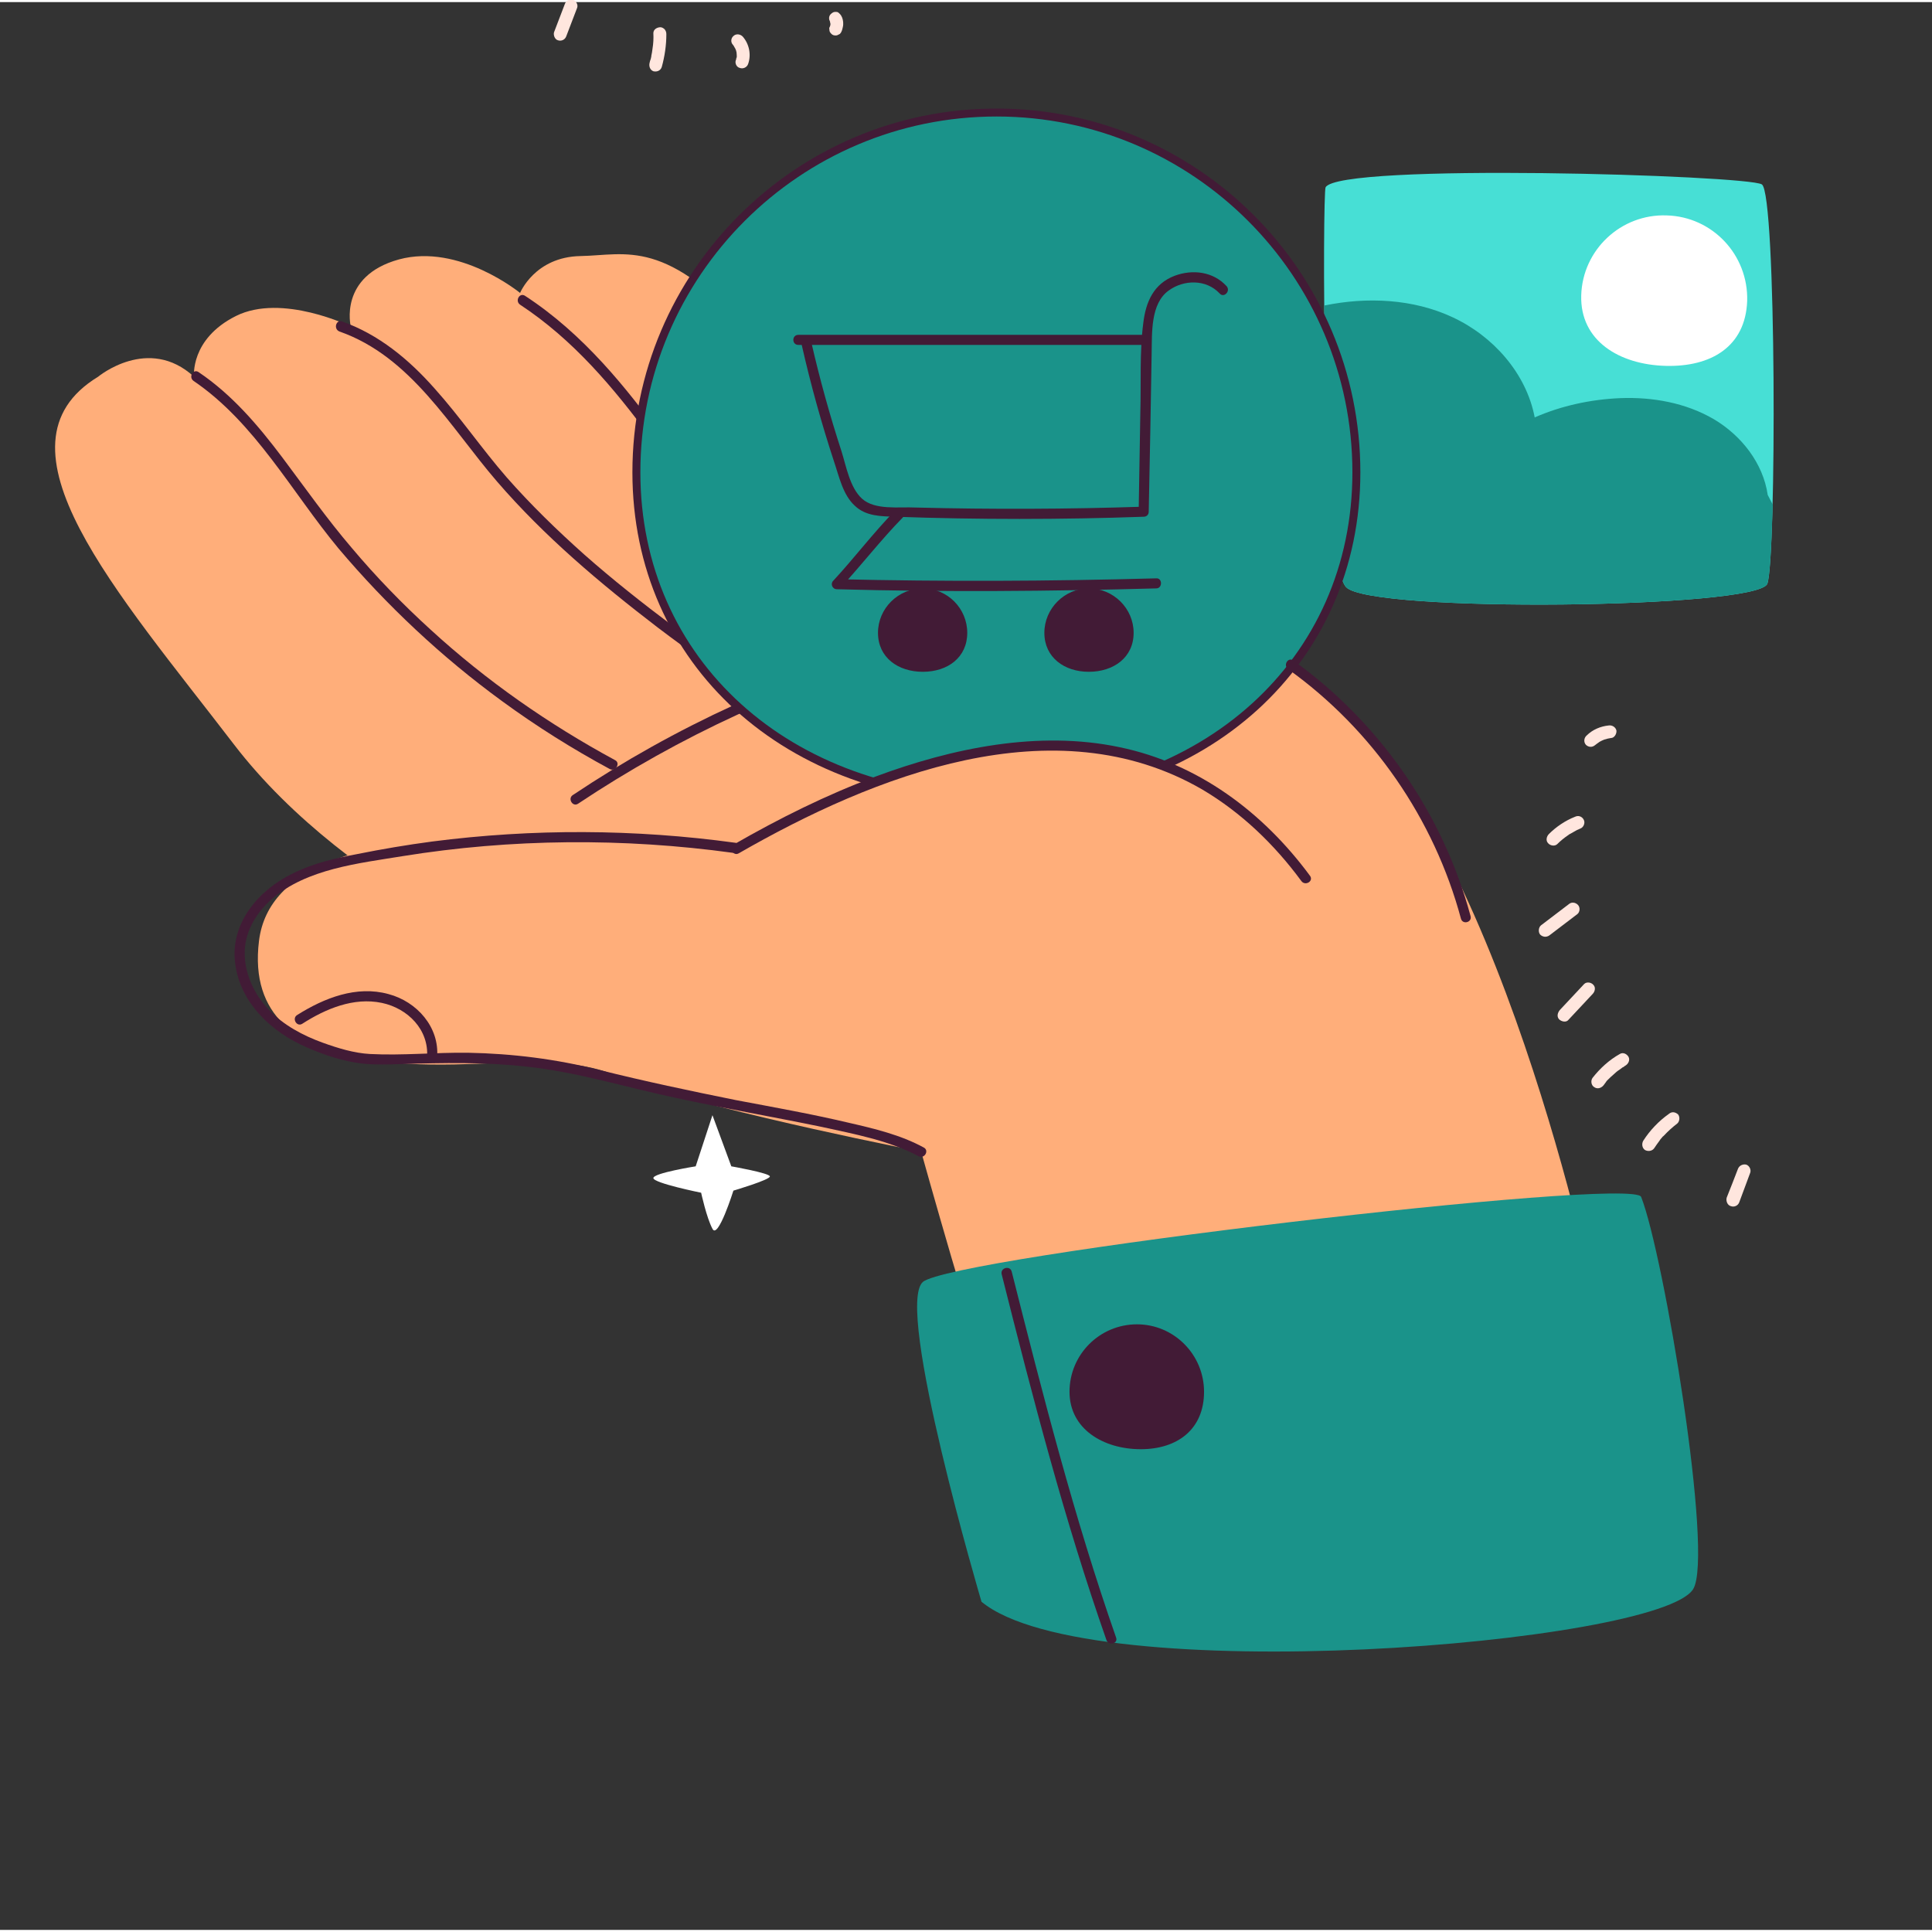 <svg xmlns="http://www.w3.org/2000/svg" viewBox="0 0 461 460" width="460" height="460"><rect x="0" y="0" width="461" height="460" fill="#333333" stroke="none"/><title>11626001</title><style>		.s0 { fill: #ffe6de } 		.s1 { fill: #ffffff } 		.s2 { fill:rgb(71, 223, 213) } 		.s3 { fill: #1A938A } 		.s4 { fill: #421b36 } 		.s5 { fill: #ffae7a } 	</style><g id="Background Simple"><g id="&lt;Group&gt;">		</g><g id="&lt;Group&gt;"><g id="&lt;Group&gt;">			</g><g id="&lt;Group&gt;">			</g><g id="&lt;Group&gt;">			</g><g id="&lt;Group&gt;"><g id="&lt;Group&gt;">				</g><g id="&lt;Group&gt;"><g id="&lt;Group&gt;">					</g></g><g id="&lt;Group&gt;"><g id="&lt;Group&gt;">					</g></g></g><g id="&lt;Group&gt;">			</g><g id="&lt;Group&gt;">			</g><g id="&lt;Group&gt;">			</g><g id="&lt;Group&gt;">			</g></g><g id="&lt;Group&gt;"><g id="&lt;Group&gt;"><g id="&lt;Group&gt;">				</g><g id="&lt;Group&gt;">				</g><g id="&lt;Group&gt;">				</g><g id="&lt;Group&gt;"><g id="&lt;Group&gt;"><path id="&lt;Path&gt;" class="s0" d="m107.3-26.4c-2.5 1.4-4.6 3.3-6.4 5.6-0.4 0.7-0.3 1.7 0.4 2.1 0.7 0.5 1.6 0.3 2.1-0.3q0.3-0.4 0.6-0.8 0.2-0.2 0.4-0.4c0.2-0.2-0.2 0.2 0.1-0.1q0.6-0.7 1.3-1.3 0.7-0.6 1.5-1.2 0.3-0.3 0.7-0.5c-0.2 0.1 0 0 0.1-0.1q0.3-0.1 0.5-0.2c0.7-0.4 1.1-1.3 0.7-2.1-0.3-0.6-1.3-1.1-2-0.7z"></path></g></g><g id="&lt;Group&gt;"><g id="&lt;Group&gt;"><path id="&lt;Path&gt;" class="s0" d="m118.7-12.4c-2.4 1.7-4.4 3.8-5.9 6.3-0.4 0.6-0.3 1.6 0.4 2.1 0.7 0.4 1.6 0.3 2.1-0.4q0.5-0.9 1.2-1.7 0.3-0.4 0.6-0.8 0.2-0.2 0.3-0.3 0.2-0.2 0 0 0.1-0.1 0.2-0.2 1.4-1.5 3-2.7c0.7-0.5 0.7-1.6 0.2-2.2-0.6-0.6-1.4-0.6-2.1-0.1z"></path></g></g><g id="&lt;Group&gt;"><g id="&lt;Group&gt;"><path id="&lt;Path&gt;" class="s0" d="m134.8 0.4q-1.3 3.4-2.6 6.8c-0.2 0.7 0.2 1.7 0.9 1.9 0.8 0.3 1.7-0.1 2-0.9q1.3-3.4 2.6-6.8c0.3-0.7-0.2-1.7-0.9-1.9-0.8-0.3-1.7 0.1-2 0.9z"></path></g></g><g id="&lt;Group&gt;"><g id="&lt;Group&gt;"><path id="&lt;Path&gt;" class="s0" d="m155.9 7.4q0.1 1.9-0.2 3.7-0.1 0.9-0.3 1.8c0 0.1 0 0.3 0 0.3 0-0.1 0-0.3 0-0.1q-0.1 0.2-0.1 0.4-0.2 0.5-0.3 1c-0.2 0.8 0.1 1.7 0.9 2 0.8 0.2 1.7-0.1 2-1 0.7-2.5 1.1-5.2 1.1-7.8 0-0.5-0.1-0.8-0.4-1.2-0.2-0.2-0.6-0.5-1-0.5-0.8 0-1.7 0.5-1.7 1.4z"></path></g></g><g id="&lt;Group&gt;"><g id="&lt;Group&gt;"><path id="&lt;Path&gt;" class="s0" d="m174.9 10.2q0.2 0.3 0.5 0.7-0.1-0.2-0.3-0.4 0.4 0.6 0.6 1.2 0-0.1-0.1-0.3 0.2 0.6 0.2 1.3 0-0.2 0-0.4 0 0.5 0 0.9-0.1 0.1-0.1 0.2c0 0.3 0.1-0.3 0-0.1q0 0.3-0.1 0.5c-0.3 0.7 0.1 1.7 0.9 1.9 0.8 0.3 1.7-0.1 2-0.9 0.8-2.2 0.3-4.8-1.3-6.6-0.6-0.6-1.6-0.7-2.2-0.1-0.6 0.5-0.7 1.5-0.1 2.1z"></path></g></g><g id="&lt;Group&gt;"><g id="&lt;Group&gt;"><path id="&lt;Path&gt;" class="s0" d="m99-42.7q-2.8 3.1-5.7 6.1c-0.5 0.6-0.7 1.5-0.1 2.1 0.5 0.6 1.5 0.8 2.1 0.2q2.8-3 5.7-6.1c0.5-0.5 0.8-1.5 0.1-2.1-0.5-0.6-1.5-0.8-2.1-0.2z"></path></g></g><g id="&lt;Group&gt;"><g id="&lt;Group&gt;">					</g></g><g id="&lt;Group&gt;"><g id="&lt;Group&gt;">					</g></g><g id="&lt;Group&gt;"><g id="&lt;Group&gt;">					</g></g><g id="&lt;Group&gt;"><g id="&lt;Group&gt;"><path id="&lt;Path&gt;" class="s0" d="m198 4.5q0.1 0.2 0.1 0.5 0-0.2-0.1-0.4 0.1 0.3 0.2 0.7-0.1-0.2-0.1-0.4 0.1 0.4 0 0.8 0-0.2 0.1-0.4-0.1 0.3-0.2 0.6-0.2 0.3-0.1 0.6 0 0.3 0.1 0.6c0.2 0.3 0.5 0.7 0.9 0.8 0.4 0.1 0.8 0.1 1.1-0.1q0.2-0.1 0.4-0.2 0.3-0.3 0.4-0.6c0.2-0.4 0.2-0.7 0.3-1q0.1-0.4 0.1-0.7c0-0.4 0-0.7-0.1-1.1q-0.1-0.5-0.4-1c-0.2-0.3-0.5-0.6-0.8-0.8-0.4-0.1-0.9-0.1-1.2 0.1-0.3 0.2-0.7 0.5-0.8 0.9-0.1 0.3-0.1 0.8 0.1 1.1z"></path></g></g></g><g id="&lt;Group&gt;">			</g><g id="&lt;Group&gt;">			</g></g><g id="&lt;Group&gt;"><g id="&lt;Group&gt;"><g id="&lt;Group&gt;"><path id="&lt;Path&gt;" class="s1" d="m880.9 47.2c18.5 12 43.3 6.6 55.2-11.9 12-18.6 6.6-43.3-11.9-55.2-18.6-12-43.3-6.6-55.3 11.9-11.9 18.6-6.6 43.3 12 55.2z"></path></g><g id="&lt;Group&gt;"><path id="&lt;Path&gt;" class="s1" d="m884.4 44.1c18.6 12 43.3 6.6 55.2-11.9 12-18.6 6.6-43.3-11.9-55.2-18.6-12-43.3-6.6-55.2 11.9-12 18.6-6.6 43.3 11.9 55.2z"></path><path id="&lt;Compound Path&gt;" fill-rule="evenodd" class="s0" d="m923.4 47.3q-4.2 1.9-8.8 2.9c-10.6 2.3-21.4 0.4-30.5-5.5-18.8-12.1-24.3-37.3-12.2-56.1 12.1-18.8 37.3-24.3 56.1-12.2 18.9 12.1 24.3 37.3 12.2 56.1-4.2 6.5-10 11.6-16.8 14.8zm-34.1-72.3c-6.5 3-12.2 7.9-16.3 14.3-11.7 18.2-6.5 42.6 11.8 54.3 8.8 5.7 19.3 7.6 29.6 5.4 10.2-2.3 19-8.3 24.7-17.2 11.7-18.2 6.5-42.6-11.8-54.3-11.8-7.6-26.2-8.1-38-2.5z"></path></g><g id="&lt;Group&gt;"><path id="&lt;Compound Path&gt;" fill-rule="evenodd" class="s0" d="m921.8 44c-11.1 5.2-24.7 4.8-35.8-2.4-17.1-11-22.1-33.9-11-51.1 11-17.1 33.9-22.1 51.1-11 17.1 11 22.1 33.9 11 51.1-3.9 6-9.2 10.5-15.3 13.4zm-35.1-3.5c16.6 10.7 38.7 5.9 49.3-10.6 10.7-16.6 5.9-38.7-10.6-49.3-8-5.2-17.6-6.9-26.9-4.9-9.3 2-17.3 7.5-22.4 15.5-10.7 16.6-5.9 38.7 10.6 49.3z"></path></g><g id="&lt;Group&gt;"><g id="&lt;Group&gt;"><path id="&lt;Path&gt;" class="s0" d="m871.9 31.8q-2 1.1-3.4 3c-0.2 0.3-0.1 0.9 0.2 1.1 0.4 0.2 0.9 0.1 1.1-0.2q0.2-0.2 0.3-0.4 0.1-0.1 0.2-0.2c0.1-0.2 0 0.1 0.1-0.1q0.3-0.3 0.7-0.7 0.4-0.3 0.8-0.6 0.2-0.1 0.4-0.3c-0.2 0.1 0 0 0 0q0.2-0.1 0.3-0.2c0.3-0.2 0.6-0.6 0.4-1-0.2-0.4-0.7-0.6-1.1-0.4z"></path></g></g><g id="&lt;Group&gt;"><g id="&lt;Group&gt;"><path id="&lt;Path&gt;" class="s0" d="m877.9 39.2c-1.2 0.9-2.3 2-3.1 3.3-0.2 0.4-0.2 0.9 0.2 1.2 0.4 0.2 0.9 0.1 1.1-0.3q0.3-0.4 0.6-0.8 0.2-0.3 0.4-0.5 0.1-0.1 0.1-0.2 0.1-0.1 0.1 0 0 0 0-0.1 0.8-0.8 1.7-1.4c0.3-0.2 0.3-0.8 0.1-1.1-0.4-0.4-0.8-0.4-1.2-0.1z"></path></g></g><g id="&lt;Group&gt;"><g id="&lt;Group&gt;"><path id="&lt;Path&gt;" class="s0" d="m886.5 46q-0.7 1.8-1.4 3.6c-0.1 0.4 0.1 0.9 0.5 1 0.4 0.1 0.9-0.1 1-0.5q0.7-1.8 1.4-3.6c0.1-0.4-0.1-0.9-0.5-1-0.4-0.1-0.9 0.1-1 0.5z"></path></g></g><g id="&lt;Group&gt;"><g id="&lt;Group&gt;"><path id="&lt;Path&gt;" class="s0" d="m897.7 49.7q0 1-0.1 2-0.1 0.5-0.2 0.9c0 0.1 0 0.2 0 0.2 0-0.1 0-0.2 0-0.1q-0.1 0.1-0.1 0.3 0 0.2-0.1 0.5c-0.1 0.4 0 0.9 0.5 1 0.4 0.1 0.9 0 1-0.5q0.6-2 0.6-4.2c0-0.2-0.1-0.4-0.2-0.6-0.1-0.1-0.4-0.2-0.5-0.2-0.4-0.1-0.9 0.2-0.9 0.7z"></path></g></g><g id="&lt;Group&gt;"><g id="&lt;Group&gt;"><path id="&lt;Path&gt;" class="s0" d="m907.7 51.2q0.2 0.2 0.3 0.3-0.1-0.1-0.1-0.1 0.2 0.3 0.3 0.6-0.1-0.1-0.1-0.2 0.1 0.3 0.1 0.7 0-0.1 0-0.2 0 0.2 0 0.5 0 0 0 0.1c-0.1 0.1 0-0.2 0 0q-0.1 0.1-0.1 0.2c-0.1 0.4 0.1 0.9 0.5 1 0.4 0.1 0.9 0 1-0.5 0.4-1.1 0.2-2.5-0.7-3.5-0.3-0.3-0.8-0.4-1.1 0-0.3 0.2-0.4 0.8-0.1 1.1z"></path></g></g><g id="&lt;Group&gt;"><g id="&lt;Group&gt;"><path id="&lt;Path&gt;" class="s0" d="m867.5 23.2q-1.5 1.6-3 3.2c-0.3 0.3-0.4 0.8-0.1 1.1 0.3 0.3 0.8 0.4 1.1 0.1q1.5-1.6 3-3.2c0.3-0.3 0.4-0.8 0.1-1.2-0.2-0.2-0.8-0.4-1.1 0z"></path></g></g><g id="&lt;Group&gt;"><g id="&lt;Group&gt;"><path id="&lt;Path&gt;" class="s0" d="m865.6 13.3q-1.7 1.3-3.4 2.6c-0.4 0.3-0.4 0.8-0.1 1.1 0.3 0.4 0.7 0.4 1.1 0.1q1.7-1.3 3.4-2.6c0.4-0.2 0.4-0.8 0.1-1.1-0.3-0.4-0.8-0.4-1.1-0.1z"></path></g></g><g id="&lt;Group&gt;"><g id="&lt;Group&gt;"><path id="&lt;Path&gt;" class="s0" d="m866.3 2.5c-1.2 0.5-2.3 1.2-3.2 2.1-0.3 0.3-0.4 0.8-0.1 1.2 0.3 0.3 0.8 0.4 1.2 0.1q0.6-0.7 1.4-1.2c0 0 0.2-0.1 0 0q0.1-0.1 0.2-0.1 0.2-0.2 0.4-0.3 0.4-0.2 0.8-0.4c0.4-0.1 0.6-0.7 0.4-1-0.2-0.4-0.6-0.6-1.1-0.4z"></path></g></g><g id="&lt;Group&gt;"><g id="&lt;Group&gt;"><path id="&lt;Path&gt;" class="s0" d="m870.5-8.8c-1 0.1-2 0.5-2.7 1.2-0.3 0.3-0.4 0.8-0.1 1.2 0.3 0.3 0.8 0.4 1.1 0q0.3-0.2 0.6-0.4-0.1 0.1-0.2 0.1 0.5-0.3 1-0.4-0.1 0-0.2 0 0.4-0.1 0.8-0.1c0.4-0.1 0.7-0.6 0.7-1-0.1-0.4-0.5-0.7-1-0.6z"></path></g></g><g id="&lt;Group&gt;"><g id="&lt;Group&gt;"><path id="&lt;Path&gt;" class="s0" d="m920 48.2q0 0.1 0.1 0.2-0.1-0.1-0.1-0.2 0 0.2 0.1 0.4 0-0.1-0.1-0.2 0.1 0.2 0 0.4 0-0.1 0.1-0.2-0.1 0.2-0.1 0.3-0.1 0.2-0.1 0.3 0 0.2 0.1 0.3c0.1 0.2 0.2 0.4 0.4 0.5 0.2 0 0.5 0 0.7-0.1q0 0 0.1-0.1 0.2-0.1 0.3-0.3 0.1-0.3 0.1-0.6 0.1-0.1 0.1-0.3 0-0.3-0.1-0.6-0.1-0.3-0.2-0.5-0.1-0.3-0.4-0.4c-0.2-0.1-0.5-0.1-0.7 0-0.1 0.1-0.3 0.3-0.4 0.5 0 0.2 0 0.4 0.1 0.6z"></path></g></g></g><g id="&lt;Group&gt;"><path id="&lt;Compound Path&gt;" class="s0" d="m905.6-7.9q0.9 0.1 1.2 0.4 0.3 0.3 0.4 0.8 0.1 0.4 0 0.9-0.1 0.4-0.3 0.7-0.3 0.2-0.6 0.3-0.3 0.1-0.7 0.1-2.4-0.1-4.2 0.6-1.7 0.6-3.2 2.1-1.6 1.5-2.4 3.3-0.7 1.8-0.5 3.5 0.2 1.6 1.4 2.8 0.9 1 2.2 1.3 1.3 0.4 3.3-0.1 2-0.4 5-1.7 3.2-1.6 5.9-2 2.7-0.4 4.7 0.2 2 0.6 3.5 2.2 2.1 2.1 2.5 4.7 0.5 2.6-0.6 5.3-1.1 2.8-3.8 5.3-1.6 1.6-3.4 2.6-1.8 1-3.5 1.5-1.7 0.5-3.3 0.5-0.5-0.1-0.8-0.2-0.4-0.1-0.6-0.3-0.3-0.4-0.4-0.8-0.1-0.4 0-0.8 0.1-0.4 0.4-0.7 0.3-0.3 0.7-0.4 0.4-0.1 1-0.1 1 0 2.3-0.5 1.4-0.4 2.8-1.2 1.4-0.8 2.5-1.8 2.9-2.8 3.5-5.6 0.5-2.8-1.5-4.9-1.1-1.2-2.5-1.6-1.4-0.4-3.6 0.1-2.1 0.5-5.3 2-3.1 1.3-5.6 1.7-2.5 0.5-4.4-0.1-1.9-0.5-3.4-2-1.8-1.9-2.2-4.5-0.4-2.5 0.7-5.2 1-2.6 3.3-4.9 1.4-1.3 2.9-2.2 1.6-0.8 3.3-1.1 1.7-0.4 3.3-0.2zm-12.9 2.2q-0.5-0.5-0.6-0.9-0.1-0.5 0-0.9 0.1-0.4 0.5-0.7 0.5-0.5 1.1-0.5 0.6 0.1 1.3 0.8 2.1 2.2 4.8 5.4 2.8 3.2 5.9 6.9 3.1 3.7 6.2 7.4 3.1 3.7 6 7.1 2.9 3.3 5.2 5.7 0.6 0.6 0.6 1.3 0 0.6-0.5 1.1-0.6 0.5-1.2 0.5-0.6 0-1.2-0.7-2.3-2.4-5.2-5.7-2.9-3.4-6-7.1-3.2-3.7-6.3-7.4-3.1-3.6-5.8-6.9-2.8-3.2-4.8-5.4z"></path></g><g id="&lt;Group&gt;"><path id="&lt;Compound Path&gt;" fill-rule="evenodd" class="s0" d="m915.8-18.4c0.4-0.1 0.8-0.2 1.3 0q0.3 0.6 0.2 1.2-0.9-0.5-1.9-1 0.2-0.1 0.4-0.2zm24.2 37.7q0 0-0.1 0-0.1 1.1-0.3 2.1c1.5 0.5 1.8-1.7 0.4-2.1zm-27.2-38.6q0.6 0.3 1.3 0.5c-0.4-0.8-0.9-0.8-1.3-0.5zm11.8 6.8q0.7 0.5 1.3 1.1c0.1-0.7-0.3-1.2-1.3-1.1zm15.1 36.5c0.2-0.8 0.2-0.8-0.1-1.7q-0.1 0-0.2 0-0.2 1.1-0.6 2.2c0.2 0 0.5-0.1 0.9-0.5zm-12.7-39.2c-0.7-0.6-1.4-0.7-2.1 0.1 0 0.3 0 0.7 0 1 0.7 0.3 1.4 0.5 2.1-0.1q0-0.5 0-1zm-12.9-5.3c2-0.4 1.2-2.6-0.6-1.9-0.6 0.8-0.4 1.6 0.6 1.9zm11-0.4q-0.8-0.5-1.5-0.9 0 0.2 0 0.4c0.4 0.2 0.8 0.4 1.2 0.7q0.2-0.1 0.3-0.2zm-27.2-1.1c1.6-2-2.4-2.8-1.4-0.2 0.5 0.5 1 0.2 1.4 0.2zm-4.8 0.3c-0.4 0.2-0.6 0.5-0.7 0.8q0.8-0.2 1.6-0.4c-0.3-0.2-0.6-0.3-0.9-0.4zm44.1 20c-0.3-0.1-0.5-0.1-0.7-0.2-0.2-1.2-1.8-0.3-1.5 0.7q0.1 0.3 0.3 0.6 0 0 0 0c1 0.5 1.5 0 1.9-1.1zm-17.8-18.3c0.1 0.4 0.2 0.7 0.3 1.1 0.4 0.3 1 0 1.5 0.1 0.2-0.3 0.3-0.6 0.3-1q-0.3-0.4-0.7-0.8c-0.7-0.1-1.1 0.1-1.4 0.6zm-9.4-1.9c0.8 0.9 2 0.2 1.8-1-0.2-0.2-0.4-0.4-0.6-0.7-1-0.2-1.5 0.9-1.2 1.7zm8.2 1.9c0-0.4 0-0.7 0.1-0.9-0.4-0.5-0.9-0.7-1.6-0.7-1.1 1 0.2 2.8 1.5 1.6zm-18.7-1.9q1 0 2.1 0.1c-0.4-1.5-1.6-1.4-2.1-0.1zm38 16.7c-1.8-1.3-2.7 2.3 0.1 1.5-0.2-0.6 0.5-1.1-0.1-1.5zm-42.6-19.1q-0.8 0.2-1.7 0.6 0.1 0.1 0.1 0.3 0.4 0.3 0.7 0.5c1.2 0 1.3-0.9 0.9-1.4zm8.9-0.9c-0.1 1.1 0.2 2.2 1.5 1.6 1.1-1.1-0.4-2.3-1.5-1.6zm-17.2 6.4c0.2-0.2 0.3-0.5 0.5-0.8-0.3-0.3-0.5-0.5-0.7-0.6q-0.6 0.4-1.3 0.8c0.1 0.4 0.4 0.7 0.8 1q0.3-0.2 0.7-0.4zm39.1 1.1c1.5 2.2 3.3-0.4 0.9-1.1-0.6 0.3-0.8 0.7-0.9 1.1zm10.6 48.3q0.2-0.4 0.5-0.8 0.3-0.5 0.6-1-0.2 0.1-0.4 0.1-0.4 0.8-0.8 1.6 0 0 0.1 0.1zm3.9-33.3q-0.3-0.9-0.7-1.8c-0.8 1.1 0 1.9 0.7 1.8zm-13-7.7q0.3 0.3 0.7 0.7 0.2 0 0.5 0.1 0.4-0.4 0.9-0.8c-0.1-1.5-2.1-1.3-2.1 0zm4.4-0.2c-0.6 0.1-0.9 0.5-1.2 1 0.2 2.1 3.4 0.2 1.2-1zm9.4 16.5q-0.6-0.1-1.1-0.1c-0.4 0.4-0.2 0.8-0.3 1.2q0.3 0.4 0.5 0.7c1.2 0.2 1.8-1 0.9-1.8zm-21.9-23.3c-0.2 0.4-0.4 0.6-0.6 0.9q0.8 0.4 1.7 0.9 0 0 0-0.1c0.4-1 0.2-1.8-1.1-1.7zm-3.1-7.4q-0.9-0.3-1.7-0.5c-0.5 0.7 0.2 1.8 1.2 1.4 0.5-0.2 0.6-0.6 0.5-0.9zm-6.7-1.2q-0.7-0.1-1.4-0.1c0.2 0.1 0.4 0.3 0.5 0.5 0.4-0.1 0.7-0.2 0.9-0.4zm-10.4 0.6q-0.4 0.1-0.8 0.2c0.3 0 0.6 0 0.8-0.2zm43.6 37.2q0.1-0.9 0.1-1.8c-1-0.1-1.2 1.7-0.1 1.8zm0-4.3q-0.1 0.1-0.1 0.3 0 0 0.1 0.1 0-0.2 0-0.4zm-12.1-14.7q0.5 0.6 1 1.1 0.1-0.1 0.3-0.1c-0.3-0.9-0.7-1.1-1.3-1zm-49.7-7.7q-0.3 0.3-0.5 0.6 0.3-0.3 0.7-0.6-0.1 0-0.2 0zm25.9-6.3q0.3 0.1 0.6 0.2-0.2-0.2-0.4-0.2-0.1 0-0.2 0zm31.3 14.3q0.2 0 0.4-0.1-0.5-0.9-1-1.7 0 0 0 0c-0.8 0.6-0.3 1.9 0.6 1.8zm-19.2-16.1c0.2-0.3 0.4-0.5 0.5-0.8q-0.7-0.3-1.5-0.5c-0.6 0.5-0.6 1.6 1 1.3zm21.6 39.4q-0.1 0.1-0.2 0.2 0 0.6 0 1.3 0.3 0.3 0.8 0.4c1-1 0.9-2-0.6-1.9zm0.1-6.5q-0.4-0.4-0.6-0.9-0.2 0-0.5 0.1 0.2 0.9 0.4 1.8c0.5 0.3 0.7-0.5 0.7-1zm1.9 4.9q0-0.6 0.1-1.2-0.1 0-0.1-0.1c-0.5-0.5-2 0.1-1.4 0.8 0.3 0.8 0.9 0.8 1.4 0.5zm-66.6-24.1q-0.1 0-0.1 0-0.1 0.2-0.3 0.4 0.2-0.2 0.4-0.4zm27.3-12.4q0.8 0.1 1.6 0.2 0-0.1 0-0.3c-0.6-0.1-1.1 0.1-1.6-0.1q0 0.1 0 0.2zm19.5 7.2c0.5-0.1 0.8-0.3 1.1-0.5 0.1-1.4-0.7-1.8-1.8-1 0.1 0.6 0.6 1 0.7 1.5zm-20.2-11q-0.4-0.2-0.8-0.4-0.2 0.1-0.4 0.1-0.3 0.2-0.6 0.4 0.1 0.5 0.2 1c0.3 0.2 0.6 0.2 1 0.3 0.2-0.4 0.8-0.7 0.6-1.4zm19.7 2.9q-0.7-0.3-1.4-0.6c0 0.3 0 0.6 0.2 0.8 0.6 0.8 1.1 0.5 1.2-0.2zm20 26.6q-0.1-0.6-0.2-1.1c-1.2-0.7-2.3 1.5-0.2 1.6q0.2-0.3 0.4-0.5zm-4.5-0.5c0.7 0.3 1.2 0 1.7-0.4-0.2-1.8-2.2-1.4-1.7 0.4zm-30.6-27.5c-0.4 1.4 0.8 1.9 1.8 0.9-0.2-0.8-1.1-1.6-1.8-0.9zm5.8-1.6q-0.8-0.2-1.7-0.3 0 0.1-0.1 0.1c-0.3 1.1 1.3 1.2 1.8 0.5q0-0.2 0-0.3zm25.5 31.1q0-0.1 0.1-0.1-0.1 0-0.1 0 0 0 0 0.1zm-13.8-24.8c-0.5-0.2-0.9-0.3-1.4-0.2-0.8 2 1.6 2.5 1.4 0.2zm-33.4-2.1q-0.4-0.5-0.8-1.1-0.6 0.3-1.1 0.7c-0.1 0.1-0.1 0.3 0 0.6 0.3 0.5 0.4 0.5 1 0q0.2 0.3 0.2 0.4c0.5 0 0.5-0.4 0.7-0.6zm48.9 21.5c0.5-1.5-0.8-1.9-1.8-1 0 0.3 0 0.5 0.1 0.7 0.5 0.4 1.2 0.1 1.7 0.3zm-57.2-17.6q-0.6 0.6-1.2 1.1c0.4 0 0.8-0.2 1.1-0.1 0.3-0.4 0.1-0.6 0.1-1zm55.4 45.1q0.3-0.7 0.7-1.3-0.3-0.2-0.5-0.2-0.3 0.8-0.7 1.6 0.2 0 0.5-0.1zm-8.2-41q-0.1-0.4-0.1-0.7-0.3-0.2-0.5-0.5c-2.8 0-0.4 2.4 0.6 1.2zm4.1 5.1q0.5 0.1 0.9 0.2 0.3-0.3 0.6-0.6c-0.6-1.6-2.2-1.2-1.5 0.4zm-1.4-3.7c0.4-0.3 0.7-0.6 0.6-1.1-0.5-0.3-0.6-0.3-1.5-0.4 0.2 0.8-0.5 1.5 0.9 1.5zm-2-4.8q-0.4-0.4-0.9-0.8-0.2 0-0.3 0c-1 1.6 1 2.1 1.2 0.8zm3.2 12.2q0.3-0.6 0.6-1.2c-1.3-1.7-2.4 1-0.6 1.2zm1.8-6.6q-0.4-0.5-0.7-1-0.2 0-0.3 0.1c0 0.5 0.4 0.7 0.6 1.1 0.2-0.1 0.3-0.1 0.4-0.2z"></path></g></g><g id="&lt;Group&gt;"><g id="&lt;Group&gt;"><g id="&lt;Group&gt;">				</g><g id="&lt;Group&gt;">				</g><g id="&lt;Group&gt;">				</g><g id="&lt;Group&gt;"><g id="&lt;Group&gt;"><path id="&lt;Path&gt;" class="s0" d="m386.5 251c-2.5 1.4-4.7 3.4-6.5 5.7-0.5 0.7-0.3 1.8 0.4 2.2 0.7 0.5 1.6 0.3 2.2-0.4q0.3-0.4 0.6-0.8 0.1-0.2 0.3-0.4c0.2-0.2-0.1 0.2 0.1-0.1q0.7-0.7 1.4-1.3 0.7-0.7 1.5-1.2 0.4-0.3 0.8-0.6c-0.3 0.2 0 0 0.1 0q0.2-0.2 0.4-0.3c0.7-0.4 1.2-1.3 0.8-2.1-0.4-0.7-1.3-1.2-2.1-0.7z"></path></g></g><g id="&lt;Group&gt;"><g id="&lt;Group&gt;"><path id="&lt;Path&gt;" class="s0" d="m398.2 265.3c-2.4 1.7-4.5 3.9-6.1 6.4-0.4 0.7-0.3 1.7 0.4 2.2 0.7 0.4 1.7 0.3 2.2-0.4q0.6-0.9 1.2-1.7 0.3-0.5 0.7-0.9 0.1-0.2 0.3-0.3 0.1-0.2 0 0 0.1-0.1 0.2-0.2 1.4-1.5 3.1-2.8c0.6-0.5 0.7-1.6 0.2-2.2-0.7-0.6-1.5-0.7-2.2-0.1z"></path></g></g><g id="&lt;Group&gt;"><g id="&lt;Group&gt;"><path id="&lt;Path&gt;" class="s0" d="m414.7 278.4q-1.3 3.4-2.7 6.9c-0.2 0.8 0.2 1.8 1 2 0.8 0.3 1.7-0.1 2-0.9q1.3-3.5 2.6-7c0.3-0.7-0.1-1.7-0.9-2-0.8-0.2-1.7 0.2-2 1z"></path></g></g><g id="&lt;Group&gt;"><g id="&lt;Group&gt;">					</g></g><g id="&lt;Group&gt;"><g id="&lt;Group&gt;">					</g></g><g id="&lt;Group&gt;"><g id="&lt;Group&gt;"><path id="&lt;Path&gt;" class="s0" d="m378 234.3q-2.9 3.1-5.8 6.2c-0.5 0.6-0.8 1.5-0.2 2.2 0.6 0.6 1.7 0.8 2.2 0.2q2.9-3.1 5.8-6.2c0.6-0.6 0.8-1.6 0.2-2.2-0.5-0.6-1.6-0.8-2.2-0.2z"></path></g></g><g id="&lt;Group&gt;"><g id="&lt;Group&gt;"><path id="&lt;Path&gt;" class="s0" d="m374.4 215.2q-3.4 2.6-6.7 5.1c-0.6 0.5-0.7 1.6-0.2 2.2 0.6 0.6 1.5 0.7 2.2 0.2q3.4-2.6 6.7-5.1c0.6-0.5 0.7-1.6 0.1-2.2-0.6-0.6-1.5-0.7-2.1-0.2z"></path></g></g><g id="&lt;Group&gt;"><g id="&lt;Group&gt;"><path id="&lt;Path&gt;" class="s0" d="m375.8 194.4c-2.3 0.9-4.5 2.4-6.2 4.1-0.6 0.6-0.8 1.6-0.2 2.2 0.5 0.6 1.6 0.8 2.2 0.2q1.2-1.2 2.7-2.2c0 0 0.4-0.3 0.1-0.1q0.2-0.1 0.4-0.2 0.3-0.2 0.7-0.4 0.8-0.5 1.6-0.8c0.8-0.3 1.2-1.4 0.8-2.1-0.4-0.8-1.3-1.1-2.1-0.7z"></path></g></g><g id="&lt;Group&gt;"><g id="&lt;Group&gt;"><path id="&lt;Path&gt;" class="s0" d="m383.9 172.6c-2 0.2-3.9 1-5.3 2.4-0.6 0.5-0.8 1.5-0.2 2.2 0.6 0.6 1.5 0.7 2.2 0.1q0.5-0.4 1.1-0.8-0.2 0.1-0.4 0.2 0.9-0.5 1.9-0.9-0.2 0.1-0.4 0.2 0.8-0.3 1.6-0.4c0.8 0 1.4-1 1.3-1.8-0.2-0.8-1-1.3-1.8-1.2z"></path></g></g><g id="&lt;Group&gt;"><g id="&lt;Group&gt;">					</g></g></g><g id="&lt;Group&gt;">			</g><g id="&lt;Group&gt;">			</g></g><g id="&lt;Group&gt;">		</g><g id="&lt;Group&gt;"><path id="&lt;Path&gt;" class="s1" d="m659 314.4c0 0 16.1-23.9-6.1-34.1 0 0 14.4 4.1 21-5.7 6.7-9.7 7.7-20.7 7.7-20.7 0 0 5.5 17.8 17.3 19.2 16.2 1.8 22.7-4.5 22.7-4.5 0 0-5.1 12.9-1.7 22.6 3.4 9.7 13.7 11.1 13.7 11.1 0 0-18.7-1.2-25.4 9.6-6.8 10.7-6.3 22.5-6.3 22.5 0 0-4.3-17.2-22.4-20.6-18.1-3.5-20.5 0.6-20.5 0.6z"></path></g><g id="&lt;Group&gt;">		</g><g id="&lt;Group&gt;">		</g><g id="&lt;Group&gt;"><path id="&lt;Path&gt;" class="s1" d="m166 277.8l4-12.2 4.5 12.2c0 0 9.1 1.6 9.2 2.4 0.1 0.8-8.7 3.4-8.7 3.4 0 0-3.7 11.8-5 9.1-1.4-2.6-2.7-8.6-2.7-8.6 0 0-11.4-2.3-11.4-3.5 0-1.2 10.1-2.8 10.1-2.8z"></path></g></g><g id="Speech Bubble"><g id="&lt;Group&gt;"><g id="&lt;Group&gt;"><g id="&lt;Group&gt;">				</g></g><g id="&lt;Group&gt;"><g id="&lt;Group&gt;"><g id="&lt;Group&gt;">					</g></g><g id="&lt;Group&gt;"><g id="&lt;Group&gt;">					</g></g><g id="&lt;Group&gt;"><g id="&lt;Group&gt;">					</g></g></g></g></g><g id="Lines"><g id="&lt;Group&gt;"><g id="&lt;Group&gt;">			</g></g><g id="&lt;Group&gt;"><g id="&lt;Group&gt;">			</g></g></g><g id="Tab"><g id="&lt;Group&gt;"><g id="&lt;Group&gt;">			</g><g id="&lt;Group&gt;"><g id="&lt;Group&gt;"><g id="&lt;Group&gt;">					</g><g id="&lt;Group&gt;"><g id="&lt;Group&gt;">						</g></g></g><g id="&lt;Group&gt;"><path id="&lt;Path&gt;" class="s2" d="m316.3 44.2c-0.7 1.3-1 89.2 4.9 95.4 5.8 6.2 98.2 5.1 100.5-0.8 2.2-5.9 2.2-93.1-1.3-95.3-3.5-2.2-100.9-5.2-104.1 0.7z"></path></g><g id="&lt;Group&gt;"><path id="&lt;Path&gt;" class="s1" d="m416.9 71.3c-0.4 10.9-8.6 15.8-19.5 15.5-10.9-0.3-20.4-5.9-20.1-16.8 0.3-10.9 9.5-19.5 20.4-19.1 10.9 0.3 19.5 9.4 19.2 20.4z"></path></g><g id="&lt;Group&gt;"><path id="&lt;Path&gt;" class="s3" d="m408.9 99.5c-6.7-3.9-14.6-5.3-22.3-5-7 0.3-14 1.8-20.4 4.6-2-10.5-9.9-19.4-19.6-23.9-9.4-4.4-20.4-4.9-30.6-2.8 0.2 26.7 1.5 63.3 5.2 67.2 5.8 6.2 98.2 5.1 100.5-0.8 0.6-1.6 1-8.9 1.3-18.9l-1.2-2.3c-1.1-7.6-6.3-14.2-12.9-18.1z"></path></g></g><g id="&lt;Group&gt;"><g id="&lt;Group&gt;"><g id="&lt;Group&gt;">					</g><g id="&lt;Group&gt;"><g id="&lt;Group&gt;">						</g></g></g><g id="&lt;Group&gt;">				</g><g id="&lt;Group&gt;">				</g><g id="&lt;Group&gt;">				</g></g><g id="&lt;Group&gt;"><g id="&lt;Group&gt;"><g id="&lt;Group&gt;">					</g><g id="&lt;Group&gt;"><g id="&lt;Group&gt;">						</g></g></g><g id="&lt;Group&gt;">				</g><g id="&lt;Group&gt;">				</g><g id="&lt;Group&gt;">				</g></g><g id="&lt;Group&gt;">			</g><g id="&lt;Group&gt;">			</g><g id="&lt;Group&gt;">			</g><g id="&lt;Group&gt;"><g id="&lt;Group&gt;">				</g></g><g id="&lt;Group&gt;"><g id="&lt;Group&gt;">				</g></g><g id="&lt;Group&gt;">			</g><g id="&lt;Group&gt;"><g id="&lt;Group&gt;"><g id="&lt;Group&gt;">					</g><g id="&lt;Group&gt;"><g id="&lt;Group&gt;">						</g></g><g id="&lt;Group&gt;"><g id="&lt;Group&gt;">						</g></g><g id="&lt;Group&gt;"><g id="&lt;Group&gt;">						</g></g><g id="&lt;Group&gt;"><g id="&lt;Group&gt;">						</g></g></g><g id="&lt;Group&gt;"><g id="&lt;Group&gt;">					</g></g></g><g id="&lt;Group&gt;"><g id="&lt;Group&gt;">				</g><g id="&lt;Group&gt;"><g id="&lt;Group&gt;"><g id="&lt;Group&gt;">						</g></g><g id="&lt;Group&gt;"><g id="&lt;Group&gt;">						</g></g><g id="&lt;Group&gt;"><g id="&lt;Group&gt;">						</g></g></g></g><g id="&lt;Group&gt;"><g id="&lt;Group&gt;">				</g></g><g id="&lt;Group&gt;">			</g><g id="&lt;Group&gt;"><g id="&lt;Group&gt;">				</g><g id="&lt;Group&gt;">				</g><g id="&lt;Group&gt;">				</g></g><g id="&lt;Group&gt;">			</g><g id="&lt;Group&gt;">			</g><g id="&lt;Group&gt;">			</g><g id="&lt;Group&gt;"><g id="&lt;Group&gt;">				</g><g id="&lt;Group&gt;">				</g><g id="&lt;Group&gt;">				</g><g id="&lt;Group&gt;">				</g></g><g id="&lt;Group&gt;"><g id="&lt;Group&gt;">				</g></g><g id="&lt;Group&gt;"><g id="&lt;Group&gt;">				</g><g id="&lt;Group&gt;"><g id="&lt;Group&gt;">					</g></g></g></g></g><g id="Trolley"><g id="&lt;Group&gt;"><g id="&lt;Group&gt;"><path id="&lt;Path&gt;" class="s4" d="m916.5 134.7c1 0.2 67.1 8.6 71.8 6.3 2.7-1.4 2.4-7.2 1.7-10.4-0.8-3.3-75.3-9.6-78.6-9.5-3.2 0.1 0.1 12.1 5.1 13.6z"></path></g><g id="&lt;Group&gt;"><path id="&lt;Path&gt;" class="s4" d="m739.7 282c0 0-3.3 4.8-0.3 8.5 3 3.7 35.7 11.6 45.6 12.6 9.9 0.9 143.3-12.4 147.5-20.7 4.1-8.3 0.3-8.7 0.3-8.7 0 0-39.9-13.6-40.7-13.4-30.6 8.1-152.4 21.7-152.4 21.7z"></path></g><g id="&lt;Group&gt;"><g id="&lt;Group&gt;"><path id="&lt;Path&gt;" class="s3" d="m765.2 59c0 0 10.5 200.6 27.2 212.5 16.6 11.9 136 7.8 138.8-4.6 2.9-12.5 3-210.6-5.7-218.8-8.8-8.3-77-18.1-89.8-16.7-12.8 1.5-70.9 22-70.5 27.6z"></path></g><g id="&lt;Group&gt;"><g id="&lt;Group&gt;"><path id="&lt;Path&gt;" class="s4" d="m763.9 59c0.9 16.3 2 32.5 3.1 48.8 2.3 31.8 4.9 63.7 8.7 95.4 1.7 13.9 3.5 27.8 6.2 41.5 1.5 8.2 3 17.5 7.2 24.7 1.5 2.7 3.6 4 6.4 5.1 4.8 1.8 9.9 2.5 15 3.2 15.4 2.1 31 2.3 46.5 2.1 16.3-0.2 32.6-1.1 48.8-3.3 5.7-0.8 11.5-1.7 17.1-3.3 3-0.9 7.1-2 8.9-4.7 1.2-1.6 1.1-4.1 1.2-6 0.3-3.7 0.4-7.4 0.5-11.2 0.4-12.2 0.6-24.4 0.7-36.6 0.2-32.6-0.1-65.2-1.1-97.8-0.4-14-1-28.1-2-42.1-0.6-8-0.8-16.7-3.2-24.4-0.8-2.7-2.2-4-4.7-5.3-5.8-2.9-12.4-4.4-18.7-5.8-17-4-34.5-6.7-51.9-8.4-5.5-0.6-11.2-1.3-16.7-0.8-5.9 0.6-11.7 2.6-17.4 4.4-15.6 4.8-31.4 10.2-46 17.6-2.3 1.1-8.6 3.6-8.6 6.9 0.1 1.6 2.6 1.7 2.5 0 0.1 0.1 0.2-0.3 0.7-0.7 0.6-0.7 1.4-1.2 2.2-1.6 2.4-1.6 5-2.8 7.6-4 7.4-3.5 15.1-6.5 22.9-9.3 7.7-2.8 15.6-5.5 23.5-7.8 4.7-1.3 9.7-3 14.6-3.1 6.2-0.1 12.5 0.6 18.6 1.3 8.7 0.9 17.5 2.2 26.1 3.7 8.5 1.4 16.9 3 25.1 5.1 5.3 1.3 11.5 2.6 16.1 5.7 1.5 1.1 1.7 2.5 2.2 4.7 0.8 3.5 1.2 7.2 1.6 10.8 1.3 11.8 1.9 23.7 2.4 35.6 1.3 31.9 1.7 63.8 1.7 95.7 0 13.9-0.1 27.9-0.3 41.8-0.2 8.7-0.3 17.4-0.9 26.1-0.1 0.9-0.2 2.3-0.3 2.8-0.2 1-0.2 1.2-0.9 1.8-2.5 2.3-6.8 3.2-10 4-13.5 3.2-27.6 4.2-41.4 5-16.4 0.9-32.9 1.1-49.4 0.2-6.8-0.3-13.6-0.9-20.4-1.9-4.4-0.7-9.2-1.5-13.3-3.4-2.3-1.1-3.3-2.6-4.5-5.1-1.6-3.5-2.6-7.2-3.5-10.9-3-11.6-4.8-23.5-6.4-35.4-4.3-31-7.1-62.2-9.5-93.4q-2.5-32.1-4.3-64.3-0.1-1.7-0.2-3.4c0-1.6-2.5-1.6-2.5 0z"></path></g></g></g><g id="&lt;Group&gt;"><g id="&lt;Group&gt;"><path id="&lt;Path&gt;" class="s2" d="m836.4 36.7c0.2 10 1.6 20.1 2.6 30 1.9 18.2 3.9 36.4 6 54.6q3.6 31.6 7.5 63.2c2.3 18.8 4.7 37.6 7.1 56.3 1.5 11.2 2.9 22.5 4.9 33.7q0.1 0.9 0.3 1.8c0.3 1.6 2.8 0.9 2.4-0.7-2-9.7-3.1-19.8-4.4-29.6-2.4-18.1-4.7-36.2-6.9-54.3q-3.9-31.6-7.6-63.3c-2.1-18.7-4.2-37.4-6.2-56.1-1.2-11.2-2.5-22.5-3.1-33.7q0-1-0.1-1.9c0-1.6-2.5-1.6-2.5 0z"></path></g></g><g id="&lt;Group&gt;"><g id="&lt;Group&gt;"><path id="&lt;Path&gt;" class="s2" d="m737.8 278.4c-1-2-41.2-121-40.8-135 0.1-4.7 12.1-10.3 28.4-15.3 32.2-9.8 88.5-20.9 95.6-14.5 10.5 9.5 38.4 150.5 32.1 157.7-3.4 3.8-37.6 14.5-63.2 18.3-2.5 0.4-50.4-7.6-52.1-11.2z"></path></g><g id="&lt;Group&gt;"><g id="&lt;Group&gt;"><path id="&lt;Path&gt;" class="s4" d="m738.9 277.8c0.2 0.4-0.1-0.3-0.2-0.6q-0.4-1-0.7-2-1.2-3.4-2.4-6.9-3.8-11.2-7.5-22.5c-6.6-20-13.1-40-19.2-60.1-2.6-8.7-5.2-17.5-7.5-26.3-1.2-4.8-3.2-10.3-3.2-15.4 0-4.2 7-6.8 10-8.2 7.4-3.5 15.3-5.9 23.1-8.1 13.6-3.9 27.3-7.1 41.2-9.8 12.2-2.4 24.6-4.7 37-4.9 3.1-0.1 7.1-0.4 9.9 1.1 1.3 0.7 1.9 1.9 2.6 3.3 2.7 5.3 4.4 11.2 6.1 16.9 2.6 8.8 4.8 17.7 6.9 26.6 4.9 20.7 9.1 41.5 12.7 62.4 1.5 9 2.9 17.9 3.9 26.9 0.7 5.7 1.4 11.6 1.1 17.3-0.1 0.8-0.1 1.4-0.3 2.1-0.1 0.7-0.2 0.8-0.3 0.9-2.7 2.5-7.2 3.6-10.5 4.8-13.9 5-28.4 8.7-42.8 11.5-4.1 0.8-8 1.8-12.1 1.3-4-0.5-7.9-1.1-11.8-1.8-9.9-1.7-19.9-3.5-29.6-6.1-1.5-0.4-3.1-0.9-4.6-1.5q-0.7-0.2-1.3-0.5c-0.4-0.2-0.5-0.4-0.5-0.4-0.8-1.4-3-0.1-2.2 1.3 1.1 1.9 4.6 2.5 6.5 3.1 4.6 1.3 9.3 2.3 13.9 3.3 9.6 2 19.2 3.7 28.9 5 3.8 0.5 7-0.1 10.8-0.8 8.1-1.5 16.2-3.3 24.2-5.5 7-1.8 13.9-3.9 20.7-6.3 3.8-1.3 8.3-2.6 11.5-5.1 2.9-2.2 2.1-7.4 2-10.5-0.4-7.5-1.4-14.9-2.4-22.3-3-21.3-7.1-42.4-11.6-63.3-4-18-7.9-36.3-14.2-53.7-1.2-3.4-2.7-9-6.1-11-2.8-1.6-6.6-1.5-9.6-1.5-5.5-0.1-11 0.5-16.4 1.2-14.3 1.8-28.4 4.7-42.5 8-14.8 3.4-30.1 7.1-44.1 13.3-4 1.7-11 4.5-12.4 9.3-0.5 1.8 0.1 4.1 0.4 6 1.3 7 3.2 13.9 5.2 20.8 5.8 20.8 12.4 41.3 19.1 61.8 4.9 15.1 9.8 30.3 15.1 45.3 0.3 0.9 0.6 1.9 1 2.9 0.7 1.4 2.9 0.2 2.2-1.3z"></path></g></g></g><g id="&lt;Group&gt;"><g id="&lt;Group&gt;"><path id="&lt;Path&gt;" class="s3" d="m788.2 286.5c-0.2-0.4-0.3-0.7-0.6-1.5q-0.6-1.8-1.1-3.6c-1.3-3.9-2.4-7.9-3.6-11.9-3.6-12.6-7.1-25.2-10.6-37.8-7.7-27.7-15.2-55.4-22.7-83.2q-2.6-9.3-5.1-18.7c-0.4-1.5-2.8-0.9-2.4 0.7q7.1 26.2 14.2 52.4c7.6 28 15.3 56 23.3 83.9 1.3 4.9 2.7 9.7 4.2 14.5 0.6 2 1.1 4.6 2.2 6.4 0.9 1.4 3.1 0.1 2.2-1.2z"></path></g></g><g id="&lt;Group&gt;"><g id="&lt;Group&gt;"><path id="&lt;Path&gt;" class="s4" d="m690.5 181.7c2.6 7.7 5.9 15.2 9 22.7 5.8 14.4 11.8 28.7 18.3 42.8 2.9 6.4 5.9 12.7 9.2 19 2.3 4.3 4.6 8.8 7.8 12.6 4.2 5.2 12 7.3 18.2 9.1 9.7 2.9 19.7 4.9 29.6 7.3 3.3 0.7 6.9 0.7 10.3 0.6 5.9 0 11.9-0.3 17.8-0.6 16.4-1.1 32.8-2.7 49.1-4.7 16-2 32.1-4.3 47.9-7.6 5.8-1.3 11.5-2.6 17.1-4.5 4-1.4 7.5-3 10.4-6 3.9-4 6.8-9 9.3-13.9 3.2-6.4 5.9-13.1 8.3-19.8 5.4-15.1 9.6-30.6 12.8-46.3 1.4-6.5 2.6-13 3.5-19.5 0.5-4.4 1.1-8.9 0.9-13.3-0.1-1.9-0.3-4.6-2.4-5.2-1.4-0.4-3-0.2-4.4-0.1-18 0.4-35.9 2.1-53.8 3.5-28.9 2.3-57.6 4.8-86.4 7.4-28 2.6-56 5.2-84 8.3-10 1-19.9 2.1-29.9 3.4-5.3 0.7-10.9 1.2-16.2 2.6-1.1 0.3-2.8 0.7-2.4 2.2 0.4 1.6 2.8 0.9 2.4-0.6 0.1 0.5-0.3 1.2-0.3 1.1 0 0-0.1 0 0.3-0.1 0.6-0.2 1.3-0.3 2-0.5 2.3-0.5 4.6-0.8 6.9-1.2 8.1-1.2 16.3-2.1 24.4-3 25.8-3 51.5-5.5 77.3-7.9q43.5-4.1 87-7.7c21.2-1.7 42.4-3.5 63.6-4.6 4.3-0.3 8.7-0.1 12.9-0.4-0.1 0 0-0.2 0.1 0.3 0.3 1.1 0.4 2.3 0.4 3.5 0.1 4.6-0.5 9.3-1.2 13.9-2 14.4-5.4 28.7-9.3 42.7-4 14.1-8.6 28.5-15.4 41.5-2.4 4.6-5.2 9.2-9 12.8-2.9 2.7-6.8 4-10.6 5.2-13.1 4.1-26.9 6.2-40.5 8.3-16.6 2.5-33.3 4.5-50 6-13.1 1.2-26.2 2.4-39.4 2.3-3.4 0-6.7 0-10-0.9-9.9-2.7-20.1-4.3-29.8-7.3-5.9-1.8-12.7-3.8-16.4-9-3-4-5.4-8.6-7.7-13-12.6-24.5-22.9-50.3-32.9-75.9-0.8-2-1.7-4.1-2.4-6.1-0.5-1.6-2.9-0.9-2.4 0.6z"></path></g></g><g id="&lt;Group&gt;"><g id="&lt;Group&gt;"><path id="&lt;Path&gt;" class="s1" d="m843.5 153.1c-0.3-8.8-0.6-17.8 1.8-26.3 1.8-6.5 5.7-14 12.3-16.6 3.3-1.4 7.3-1.2 9.9 1.5 2.6 2.8 3.1 7.1 3.6 10.8 1.1 8.9 1.4 17.9 0.9 26.8-0.1 1.6 2.4 1.6 2.5 0 0.5-8.1 0.2-16.3-0.6-24.3-0.7-5.9-1.2-13.8-7.1-16.9-4.9-2.7-10.8-0.7-14.8 2.7-4.8 4-7.7 10.1-9.3 16-2.3 8.5-2 17.5-1.7 26.3 0.1 1.6 2.6 1.6 2.5 0z"></path></g></g><g id="&lt;Group&gt;"><g id="&lt;Group&gt;"><path id="&lt;Path&gt;" class="s3" d="m822.6 157.7c0.3 3.2-5.6 113.5-1.2 120 2 2.8 11.7 6.1 20.3 6.4 28.5 1.1 79.5-12.6 84.8-17.4 6.9-6.3-12.2-116.4-17.1-118.5-7.2-3.2-78.3 1.8-86.8 9.5z"></path></g><g id="&lt;Group&gt;"><g id="&lt;Group&gt;"><path id="&lt;Path&gt;" class="s4" d="m821.4 157.7c0.2 2.9-0.2 6-0.3 9q-0.4 10.2-0.8 20.4c-0.7 17.8-1.4 35.7-1.7 53.6-0.1 7.6-0.2 15.2 0 22.8 0.1 4.3 0 9.1 1.1 13.3 0.8 2.7 3.3 4 5.7 5 6 2.6 12.6 3.6 19.1 3.6 11.3 0.1 22.6-1.5 33.7-3.5 11.1-2 22.2-4.6 33-7.8 3.7-1.1 7.4-2.3 11-3.8 1.7-0.7 4.1-1.4 5.3-2.9 2.2-2.6 1.7-7.7 1.7-10.8-0.1-6.9-0.7-13.8-1.5-20.7-1.9-17.6-4.7-35.1-7.9-52.5-1.4-7.4-2.9-14.8-4.6-22.1-1-4.1-1.8-8.8-3.8-12.6-1.6-3-6-2.6-8.9-2.7-7.9-0.3-15.8 0.1-23.8 0.6-9.6 0.7-19.2 1.6-28.7 2.8-7.6 1.1-15.4 2.1-22.7 4.6-2 0.6-4 1.4-5.6 2.8-1.2 1 0.6 2.8 1.8 1.7 1.5-1.3 3.7-1.9 5.5-2.4 3.3-1.1 6.6-1.8 10-2.4 8.7-1.6 17.6-2.7 26.4-3.5 8.9-0.8 17.8-1.4 26.7-1.7 5.4-0.1 11-0.3 16.3 0.6 0.2 0.1 0.7 0.3 0.5 0.2-0.2-0.1-0.1 0-0.1 0 0.2 0.4 0.5 0.8 0.7 1.2 0.7 1.7 1.2 3.5 1.7 5.3 1.6 6 2.9 12.1 4.2 18.1 3.4 16.8 6.2 33.7 8.4 50.6 1 7.6 1.9 15.3 2.5 22.9 0.3 5.1 0.8 10.5 0.1 15.6 0 0.6-0.2 1.3-0.4 2-0.1 0.3-0.3 0.7-0.4 0.8-1.5 1.4-4.2 2.2-6.1 2.9-8.7 3.3-17.7 5.6-26.7 7.6-11.4 2.7-23 4.8-34.6 5.9-5.1 0.5-10.3 0.8-15.4 0.7-6.2-0.2-14.1-1.2-19.2-4.9-1.4-1-1.5-1.8-1.8-3.5-0.3-2-0.4-4.1-0.5-6.1-0.3-6.6-0.3-13.2-0.3-19.7 0.2-17.2 0.7-34.4 1.4-51.6 0.4-12.4 1.1-24.7 1.4-37 0.1-0.8 0.1-1.6 0.1-2.4-0.2-1.6-2.7-1.7-2.5 0z"></path></g></g></g><g id="&lt;Group&gt;"><g id="&lt;Group&gt;"><path id="&lt;Path&gt;" class="s4" d="m842.7 278.2q-0.8-29.1-1.6-58.3c-0.6-19.3-0.5-38.8-2.5-58.1-0.1-1.5-2.6-1.6-2.5 0 2 19.3 1.9 38.8 2.5 58.1q0.8 29.2 1.6 58.3c0 1.6 2.5 1.6 2.5 0z"></path></g></g><g id="&lt;Group&gt;"><g id="&lt;Group&gt;"><path id="&lt;Path&gt;" class="s1" d="m856.4 160.9c-0.3-8.8-0.6-17.8 1.8-26.3 1.8-6.5 5.7-13.9 12.3-16.6 3.3-1.3 7.3-1.2 9.9 1.5 2.6 2.8 3.1 7.2 3.5 10.8 1.2 8.9 1.5 17.9 1 26.8-0.1 1.6 2.4 1.6 2.5 0 0.4-8.1 0.2-16.2-0.7-24.3-0.6-5.8-1.1-13.7-7-16.9-4.9-2.7-10.8-0.7-14.8 2.7-4.8 4-7.7 10.1-9.3 16-2.3 8.6-2 17.5-1.7 26.3 0 1.6 2.5 1.6 2.5 0z"></path></g></g><g id="&lt;Group&gt;"><g id="&lt;Group&gt;"><path id="&lt;Path&gt;" class="s4" d="m822.4 159.1c29.5 6.6 59.7 3.4 87.4-8.6 1.4-0.7 0.2-2.8-1.3-2.2-27 11.7-56.7 14.8-85.4 8.4-1.6-0.3-2.2 2.1-0.7 2.4z"></path></g></g><g id="&lt;Group&gt;"><path id="&lt;Path&gt;" class="s4" d="m690.3 179.7c-2.1 3.9-1.5 8.1 1.1 9.4 4.4 2.2 282.2-24.6 283.5-28 1.6-4.3 3.4-8.9-1.9-10.5-5.3-1.6-280.4 24.9-282.7 29.1z"></path></g><g id="&lt;Group&gt;"><path id="&lt;Path&gt;" class="s4" d="m858.9 358.3c0 0-2.7 4.9-1.5 5.7 1.3 0.8 17.9 1.2 19.4 0.8 1.6-0.4 2.9-5 2.1-5.7-0.9-0.7-19-2.6-20-0.8z"></path></g><g id="&lt;Group&gt;"><path id="&lt;Path&gt;" class="s4" d="m944.7 363.6c0 0-2.7 4.9-1.5 5.7 1.3 0.8 17.9 1.2 19.4 0.8 1.6-0.5 2.9-5 2.1-5.7-0.9-0.7-19.1-2.6-20-0.8z"></path></g><g id="&lt;Group&gt;"><path id="&lt;Path&gt;" class="s4" d="m877.4 369c3.1 5.9 0.4 13.4-5.9 16.7-6.4 3.3-14.1 1.3-17.1-4.6-3.1-5.8-0.4-13.3 6-16.6 6.3-3.4 14-1.3 17 4.5z"></path></g><g id="&lt;Group&gt;"><path id="&lt;Path&gt;" class="s4" d="m966.6 374.5c3.1 5.8 0.4 13.3-5.9 16.6-6.4 3.4-14.1 1.3-17.1-4.5-3.1-5.9-0.4-13.4 5.9-16.7 6.4-3.3 14.1-1.3 17.1 4.6z"></path></g><g id="&lt;Group&gt;"><path id="&lt;Path&gt;" class="s4" d="m752.4 386.5c0 0-2.7 4.9-1.5 5.7 1.3 0.8 17.9 1.3 19.4 0.8 1.6-0.4 2.9-5 2.1-5.7-0.9-0.6-19.1-2.6-20-0.8z"></path></g><g id="&lt;Group&gt;"><path id="&lt;Path&gt;" class="s4" d="m769.5 397.2c3 5.9 0.4 13.3-6 16.7-6.4 3.3-14 1.2-17.1-4.6-3.1-5.9-0.4-13.3 6-16.7 6.3-3.3 14-1.3 17.1 4.6z"></path></g><g id="&lt;Group&gt;"><path id="&lt;Path&gt;" class="s4" d="m708.8 363.4c0 0-2.8 4.9-1.6 5.7 1.3 0.8 17.9 1.2 19.5 0.8 1.5-0.5 2.9-5 2-5.7-0.9-0.7-19-2.6-19.9-0.8z"></path></g><g id="&lt;Group&gt;"><path id="&lt;Path&gt;" class="s4" d="m725.8 374.1c3.1 5.8 0.4 13.3-6 16.6-6.4 3.4-14 1.3-17.1-4.6-3.1-5.8-0.4-13.3 6-16.6 6.4-3.4 14-1.3 17.1 4.6z"></path></g><g id="&lt;Group&gt;"><g id="&lt;Group&gt;"><path id="&lt;Path&gt;" class="s4" d="m745.5 183c3 17.6 5.2 35.3 8.4 52.9 1.4 8 3 16 4.9 24 1.5 5.9 3.3 11.9 6.3 17.3 3.5 6.4 8.5 11.5 14.4 15.7 1.3 1 2.5-1.2 1.2-2.1-5.3-3.9-9.9-8.6-13.2-14.3-3-5.3-4.8-11.1-6.2-17-4-16.2-6.6-32.7-9.1-49.2-1.4-9.3-2.7-18.7-4.3-28-0.2-1.6-2.6-0.9-2.4 0.7z"></path></g></g><g id="&lt;Group&gt;"><g id="&lt;Group&gt;"><path id="&lt;Path&gt;" class="s4" d="m793.2 178.8c0.2 38.5 4.2 77 11.9 114.8 0.3 1.6 2.7 0.9 2.4-0.7-7.6-37.5-11.6-75.8-11.8-114.1 0-1.6-2.5-1.6-2.5 0z"></path></g></g><g id="&lt;Group&gt;"><g id="&lt;Group&gt;"><path id="&lt;Path&gt;" class="s4" d="m864.2 170.4c-4.7 39-6.2 78.3-4.4 117.6 0.1 1.6 2.6 1.6 2.5 0-1.8-39.3-0.3-78.6 4.4-117.6 0.2-1.6-2.3-1.6-2.5 0z"></path></g></g><g id="&lt;Group&gt;"><g id="&lt;Group&gt;"><path id="&lt;Path&gt;" class="s4" d="m909.8 281.7c8.5-40.1 21.9-79.1 28.8-119.6 0.3-1.6-2.1-2.2-2.4-0.6-6.9 40.5-20.3 79.4-28.8 119.6-0.3 1.5 2.1 2.2 2.4 0.6z"></path></g></g><g id="&lt;Group&gt;"><g id="&lt;Group&gt;"><path id="&lt;Path&gt;" class="s4" d="m706.1 215.1q50.7-3.4 101.2-8.3c33.9-3.2 67.8-7 101.6-11.3q27.9-3.6 55.7-7.7c1.6-0.3 0.9-2.7-0.7-2.4-33.4 4.9-66.8 9.2-100.4 13q-50.3 5.7-100.7 9.9-28.3 2.4-56.7 4.3c-1.6 0.1-1.6 2.6 0 2.5z"></path></g></g><g id="&lt;Group&gt;"><g id="&lt;Group&gt;"><path id="&lt;Path&gt;" class="s4" d="m729.1 266.5c57.7-0.4 115.3-6.3 172.4-13.9q23.5-3.1 46.9-6.7c1.6-0.2 0.9-2.6-0.7-2.4-56.9 8.6-114.2 15.8-171.7 19-15.6 0.9-31.3 1.4-46.9 1.5-1.6 0.1-1.6 2.6 0 2.5z"></path></g></g><g id="&lt;Group&gt;"><path id="&lt;Path&gt;" class="s3" d="m723.3 135.7c-0.9 0.5-1.4 1.6-1.1 2.6 1.1 4.1 3.8 14.2 5.2 14.7 1.7 0.7 13.3-1 13.1-2.9-0.2-1.9-3.2-18.7-5.7-19.1-1.8-0.3-8.4 3.1-11.5 4.7z"></path></g><g id="&lt;Group&gt;"><g id="&lt;Group&gt;"><path id="&lt;Path&gt;" class="s4" d="m720.1 370.6c10.5-25.1 20.2-50.6 30.7-75.6 0.6-1.5-1.8-2.2-2.4-0.7-10.5 25.1-20.2 50.5-30.7 75.6-0.6 1.5 1.8 2.1 2.4 0.7z"></path></g></g><g id="&lt;Group&gt;"><g id="&lt;Group&gt;"><path id="&lt;Path&gt;" class="s4" d="m762.8 391.7c5.9-30.5 14.6-60.5 22.6-90.5 0.4-1.5-2-2.2-2.4-0.6-8 30-16.7 59.9-22.6 90.4-0.4 1.6 2.1 2.2 2.4 0.7z"></path></g></g><g id="&lt;Group&gt;"><g id="&lt;Group&gt;"><path id="&lt;Path&gt;" class="s4" d="m871.7 289.9c-1.5 23.8-3.3 47.6-4.8 71.4-0.2 1.6 2.3 1.6 2.5 0 1.5-23.8 3.3-47.6 4.8-71.4 0.1-1.6-2.4-1.6-2.5 0z"></path></g></g><g id="&lt;Group&gt;"><g id="&lt;Group&gt;"><path id="&lt;Path&gt;" class="s4" d="m925.4 281.6q13.8 41 27.6 82.1c0.5 1.5 2.9 0.9 2.4-0.7q-13.8-41-27.6-82.1c-0.5-1.5-2.9-0.8-2.4 0.7z"></path></g></g><g id="&lt;Group&gt;"><path id="&lt;Path&gt;" class="s4" d="m958.7 153.2l11.3-20.2c0 0-6-3.5-7.9-2.1-1.9 1.3-14.7 21.9-14.7 21.9z"></path></g></g></g><g id="Hand character"><g id="&lt;Group&gt;"><g id="&lt;Group&gt;"><g id="&lt;Group&gt;"><path id="&lt;Path&gt;" class="s5" d="m235.3 324.7c-1.5-0.2-15.5-50.4-15.5-50.4 0 0-45.3-8.8-69.8-16.9-3-1-7.5-4.5-23.9-4.5-16.5 0-68.8 7.4-64.3-28.9 4.5-36.4 93.7-22.5 113.6-22.5 0 0 71.3-60.6 131.6-2.6l58.8 114.9c0 0-89.9 15.6-130.5 10.9z"></path></g><g id="&lt;Group&gt;"><path id="&lt;Path&gt;" class="s5" d="m133.6 232.4c0 0-49.9-18.9-77.8-55.3-27.9-36.4-59.3-71.3-32.4-87.7 0 0 12-10 22.9 0 0 0-1-9 10-14.5 11-5.5 27.4 2.5 27.4 2.5 0 0-3-12 11.5-16 14.4-3.9 28.9 8 28.9 8 0 0 3.5-8.6 14.4-8.8 11-0.2 20.5-4.6 41.4 19.3 21 23.9 57.4 64.7 57.4 64.7 0 0 35.3-11.9 77.7 19.5 42.4 31.4 65.7 145.8 65.7 145.8l-94 13.3-62.9-93.3z"></path></g><g id="&lt;Group&gt;"><g id="&lt;Group&gt;"><path id="&lt;Path&gt;" class="s4" d="m175.5 200.6c-24-3.3-48.4-3.4-72.4-0.3q-9 1.2-17.9 3c-5.3 1-10.5 2.2-15.3 4.6-8.1 3.9-15 11.8-13.8 21.4 1.2 9.6 8.8 16.6 17.3 20.2 4.1 1.8 8.7 3.3 13.2 3.8 3 0.3 6 0.2 9.1 0.1 10-0.3 20-0.5 29.9 0.6 12.2 1.3 23.9 5 35.8 7.5 11.5 2.5 23.1 4.5 34.7 6.9 7.7 1.7 16 3.2 23.1 7 1.4 0.7 2.6-1.4 1.2-2.1-5.5-3-11.8-4.5-17.9-5.9-8.9-2.1-17.9-3.7-26.9-5.4-10.9-2.2-21.8-4.5-32.6-7.2-10.3-2.6-20.7-3.9-31.3-4.1-7.8-0.1-15.7 0.7-23.4 0.3-3.8-0.2-7.7-1.4-11.3-2.7-4.7-1.7-9.4-4.2-12.9-7.9-3.5-3.7-5.9-8.8-5.7-14.1 0.2-4.8 2.9-9.2 6.5-12.3 8.3-7.2 20.7-8.5 31.1-10.2 26-4.2 52.7-4.4 78.9-0.8 1.5 0.2 2.2-2.2 0.6-2.4z"></path></g></g><g id="&lt;Group&gt;"><g id="&lt;Group&gt;"><path id="&lt;Path&gt;" class="s4" d="m72.1 243.8c5.6-3.6 12.3-6.4 19-5 6.2 1.3 11.3 6.4 10.8 13-0.2 1.6 2.3 1.6 2.4 0 0.6-7.2-4.8-13.3-11.6-15.1-7.6-2.1-15.3 0.9-21.8 5-1.3 0.8-0.1 2.9 1.2 2.1z"></path></g></g><g id="&lt;Group&gt;"><g id="&lt;Group&gt;"><path id="&lt;Path&gt;" class="s4" d="m137.9 191.3c24.3-16.2 51-28.5 79.1-36.3 1.5-0.4 0.9-2.7-0.6-2.3-28.3 7.8-55.3 20.2-79.7 36.5-1.3 0.8-0.1 2.9 1.2 2.1z"></path></g></g><g id="&lt;Group&gt;"><g id="&lt;Group&gt;"><path id="&lt;Path&gt;" class="s4" d="m46.2 90.4c14.7 10 23.4 26.5 34.6 40 11.5 13.6 24.6 25.9 39 36.4 8.2 6 16.8 11.4 25.7 16.2 1.4 0.7 2.6-1.4 1.3-2.1-15.9-8.6-30.8-19-44.1-31.2-6.7-6.1-13-12.6-18.8-19.5-5.9-6.9-11.1-14.3-16.5-21.5-5.8-7.7-12-15-20-20.4-1.3-0.9-2.5 1.2-1.2 2.1z"></path></g></g><g id="&lt;Group&gt;"><g id="&lt;Group&gt;"><path id="&lt;Path&gt;" class="s4" d="m81 78.6c17.1 6 26.4 22.8 37.6 35.8 11.3 13.1 24.6 24.3 38.3 34.8 7.9 6 16.1 11.7 24.2 17.5 1.3 0.9 2.5-1.2 1.2-2.1-14.6-10.4-29.3-20.8-42.8-32.7-6.5-5.8-12.8-11.9-18.6-18.5-6-6.9-11.1-14.4-17.2-21.2-6.1-6.9-13.3-12.9-22.1-16-1.4-0.5-2.1 1.8-0.6 2.4z"></path></g></g><g id="&lt;Group&gt;"><g id="&lt;Group&gt;"><path id="&lt;Path&gt;" class="s4" d="m124.1 72.2c25.5 16.8 38.5 45.9 58.6 68 5.5 6.1 11.6 11.7 18.5 16.3 1.3 0.8 2.5-1.3 1.2-2.1-25.4-17.1-38.3-46.2-58.5-68.2-5.6-6.1-11.7-11.6-18.6-16.1-1.3-0.9-2.5 1.2-1.2 2.1z"></path></g></g><g id="&lt;Group&gt;"><g id="&lt;Group&gt;"><path id="&lt;Path&gt;" class="s3" d="m323.7 112.2c0 47.5-38.6 78-86 78-47.5 0-85.8-30.5-85.8-78 0-47.4 38.4-85.9 85.9-85.9 47.4 0 85.9 38.5 85.9 85.9z"></path><path id="&lt;Compound Path&gt;" fill-rule="evenodd" class="s4" d="m237.7 191.2c-50.3 0-86.8-33.2-86.8-79 0-47.9 39-86.8 86.9-86.8 47.9 0 86.8 38.9 86.8 86.8 0 45.8-36.5 79-86.9 79zm0.1-163.9c-46.9 0-85 38.1-85 84.9 0 44.7 35.7 77 84.9 77 49.2 0 85-32.3 85-77 0-46.8-38.1-84.9-84.9-84.9z"></path></g><g id="&lt;Group&gt;"><g id="&lt;Group&gt;"><path id="&lt;Path&gt;" class="s4" d="m190.5 81.8q41 0 82 0c1.6 0 1.6-2.4 0-2.4q-41 0-82 0c-1.6 0-1.6 2.4 0 2.4z"></path></g></g><g id="&lt;Group&gt;"><g id="&lt;Group&gt;"><path id="&lt;Path&gt;" class="s4" d="m191.3 81.8q3.2 14.1 7.7 27.8c1.2 3.5 2.1 8 5 10.6 2.6 2.5 6.3 2.5 9.6 2.6 19.8 0.7 39.6 0.7 59.3 0 0.7 0 1.2-0.5 1.2-1.2q0.4-19 0.7-37.9c0.1-4.7-0.3-11.8 4.1-14.9 3.6-2.6 8.9-2.7 12.1 0.7 1 1.2 2.7-0.5 1.7-1.7-3.2-3.5-8.1-4.1-12.4-2.5-5 1.9-6.9 6.2-7.5 11.3-0.9 6.9-0.5 14.2-0.7 21.3q-0.2 11.8-0.4 23.7 0.6-0.6 1.2-1.2-27.2 0.9-54.5 0.2c-3.8-0.2-9.6 0.7-12.7-2.1-2.9-2.6-3.8-7.8-4.9-11.3q-4.2-12.9-7.2-26c-0.3-1.5-2.7-0.9-2.3 0.6z"></path></g></g><g id="&lt;Group&gt;"><g id="&lt;Group&gt;"><path id="&lt;Path&gt;" class="s4" d="m213.7 121.2c-5.3 5.4-9.8 11.4-14.9 16.9-0.7 0.7-0.2 2 0.9 2 25.4 0.7 50.8 0.5 76.2-0.2 1.5 0 1.5-2.5 0-2.4-25.4 0.7-50.8 0.8-76.2 0.2q0.4 1.1 0.8 2.1c5.1-5.5 9.7-11.5 14.9-16.8 1.1-1.2-0.6-2.9-1.7-1.8z"></path></g></g><g id="&lt;Group&gt;"><path id="&lt;Path&gt;" class="s4" d="m230.8 150.5c0 5.9-4.7 9.3-10.6 9.3-5.9 0-10.7-3.4-10.7-9.3 0-5.8 4.8-10.6 10.7-10.6 5.9 0 10.6 4.8 10.6 10.6z"></path></g><g id="&lt;Group&gt;"><path id="&lt;Path&gt;" class="s4" d="m270.5 150.5c0 5.9-4.8 9.3-10.7 9.3-5.8 0-10.6-3.4-10.6-9.3 0-5.8 4.8-10.6 10.6-10.6 5.9 0 10.7 4.8 10.7 10.6z"></path></g></g><g id="&lt;Group&gt;"><g id="&lt;Group&gt;"><path id="&lt;Path&gt;" class="s5" d="m175.7 202.1c21.4-12.4 44.8-22.4 69.4-24.4 24.6-2.1 48.7 7.1 66.4 31.4"></path></g><g id="&lt;Group&gt;"><g id="&lt;Group&gt;"><path id="&lt;Path&gt;" class="s4" d="m176.3 203.1c32.2-18.5 75.3-35.7 110.6-15.2 9.3 5.5 17.2 13.1 23.6 21.8 0.9 1.3 3 0.1 2.1-1.2-11.2-15.2-26.7-26.8-45.4-30.7-19.4-4.1-40 0.2-58.3 7-11.8 4.4-23 10-33.8 16.2-1.4 0.8-0.1 2.9 1.2 2.1z"></path></g></g></g></g><g id="&lt;Group&gt;"><g id="&lt;Group&gt;"><path id="&lt;Path&gt;" class="s4" d="m307.4 159.2c20.1 14.4 34.8 35.7 41.2 59.5 0.4 1.5 2.7 0.9 2.3-0.6-6.6-24.5-21.7-46.2-42.3-61-1.3-0.9-2.5 1.2-1.2 2.1z"></path></g></g><g id="&lt;Group&gt;"><path id="&lt;Path&gt;" class="s3" d="m234.2 381.7c0 0-20.8-70.3-14-76.3 6.8-6 169.5-25.3 171.4-20.3 5.4 13.7 17.4 85.6 12.4 93.6-8.2 13.1-144.1 24.2-169.8 3z"></path></g><g id="&lt;Group&gt;"><g id="&lt;Group&gt;"><path id="&lt;Path&gt;" class="s4" d="m239 303.5c7.4 29.4 15 58.8 25 87.3 0.5 1.5 2.9 0.9 2.3-0.6-10-28.6-17.5-58-24.9-87.3-0.4-1.5-2.7-0.9-2.4 0.6z"></path></g></g><g id="&lt;Group&gt;"><path id="&lt;Path&gt;" class="s4" d="m287.3 331.6c0 8.9-6.3 13.7-15.1 13.7-8.9 0-17-4.8-17-13.7 0-8.9 7.2-16.1 16.1-16.1 8.8 0 16 7.2 16 16.1z"></path></g></g></g></svg>